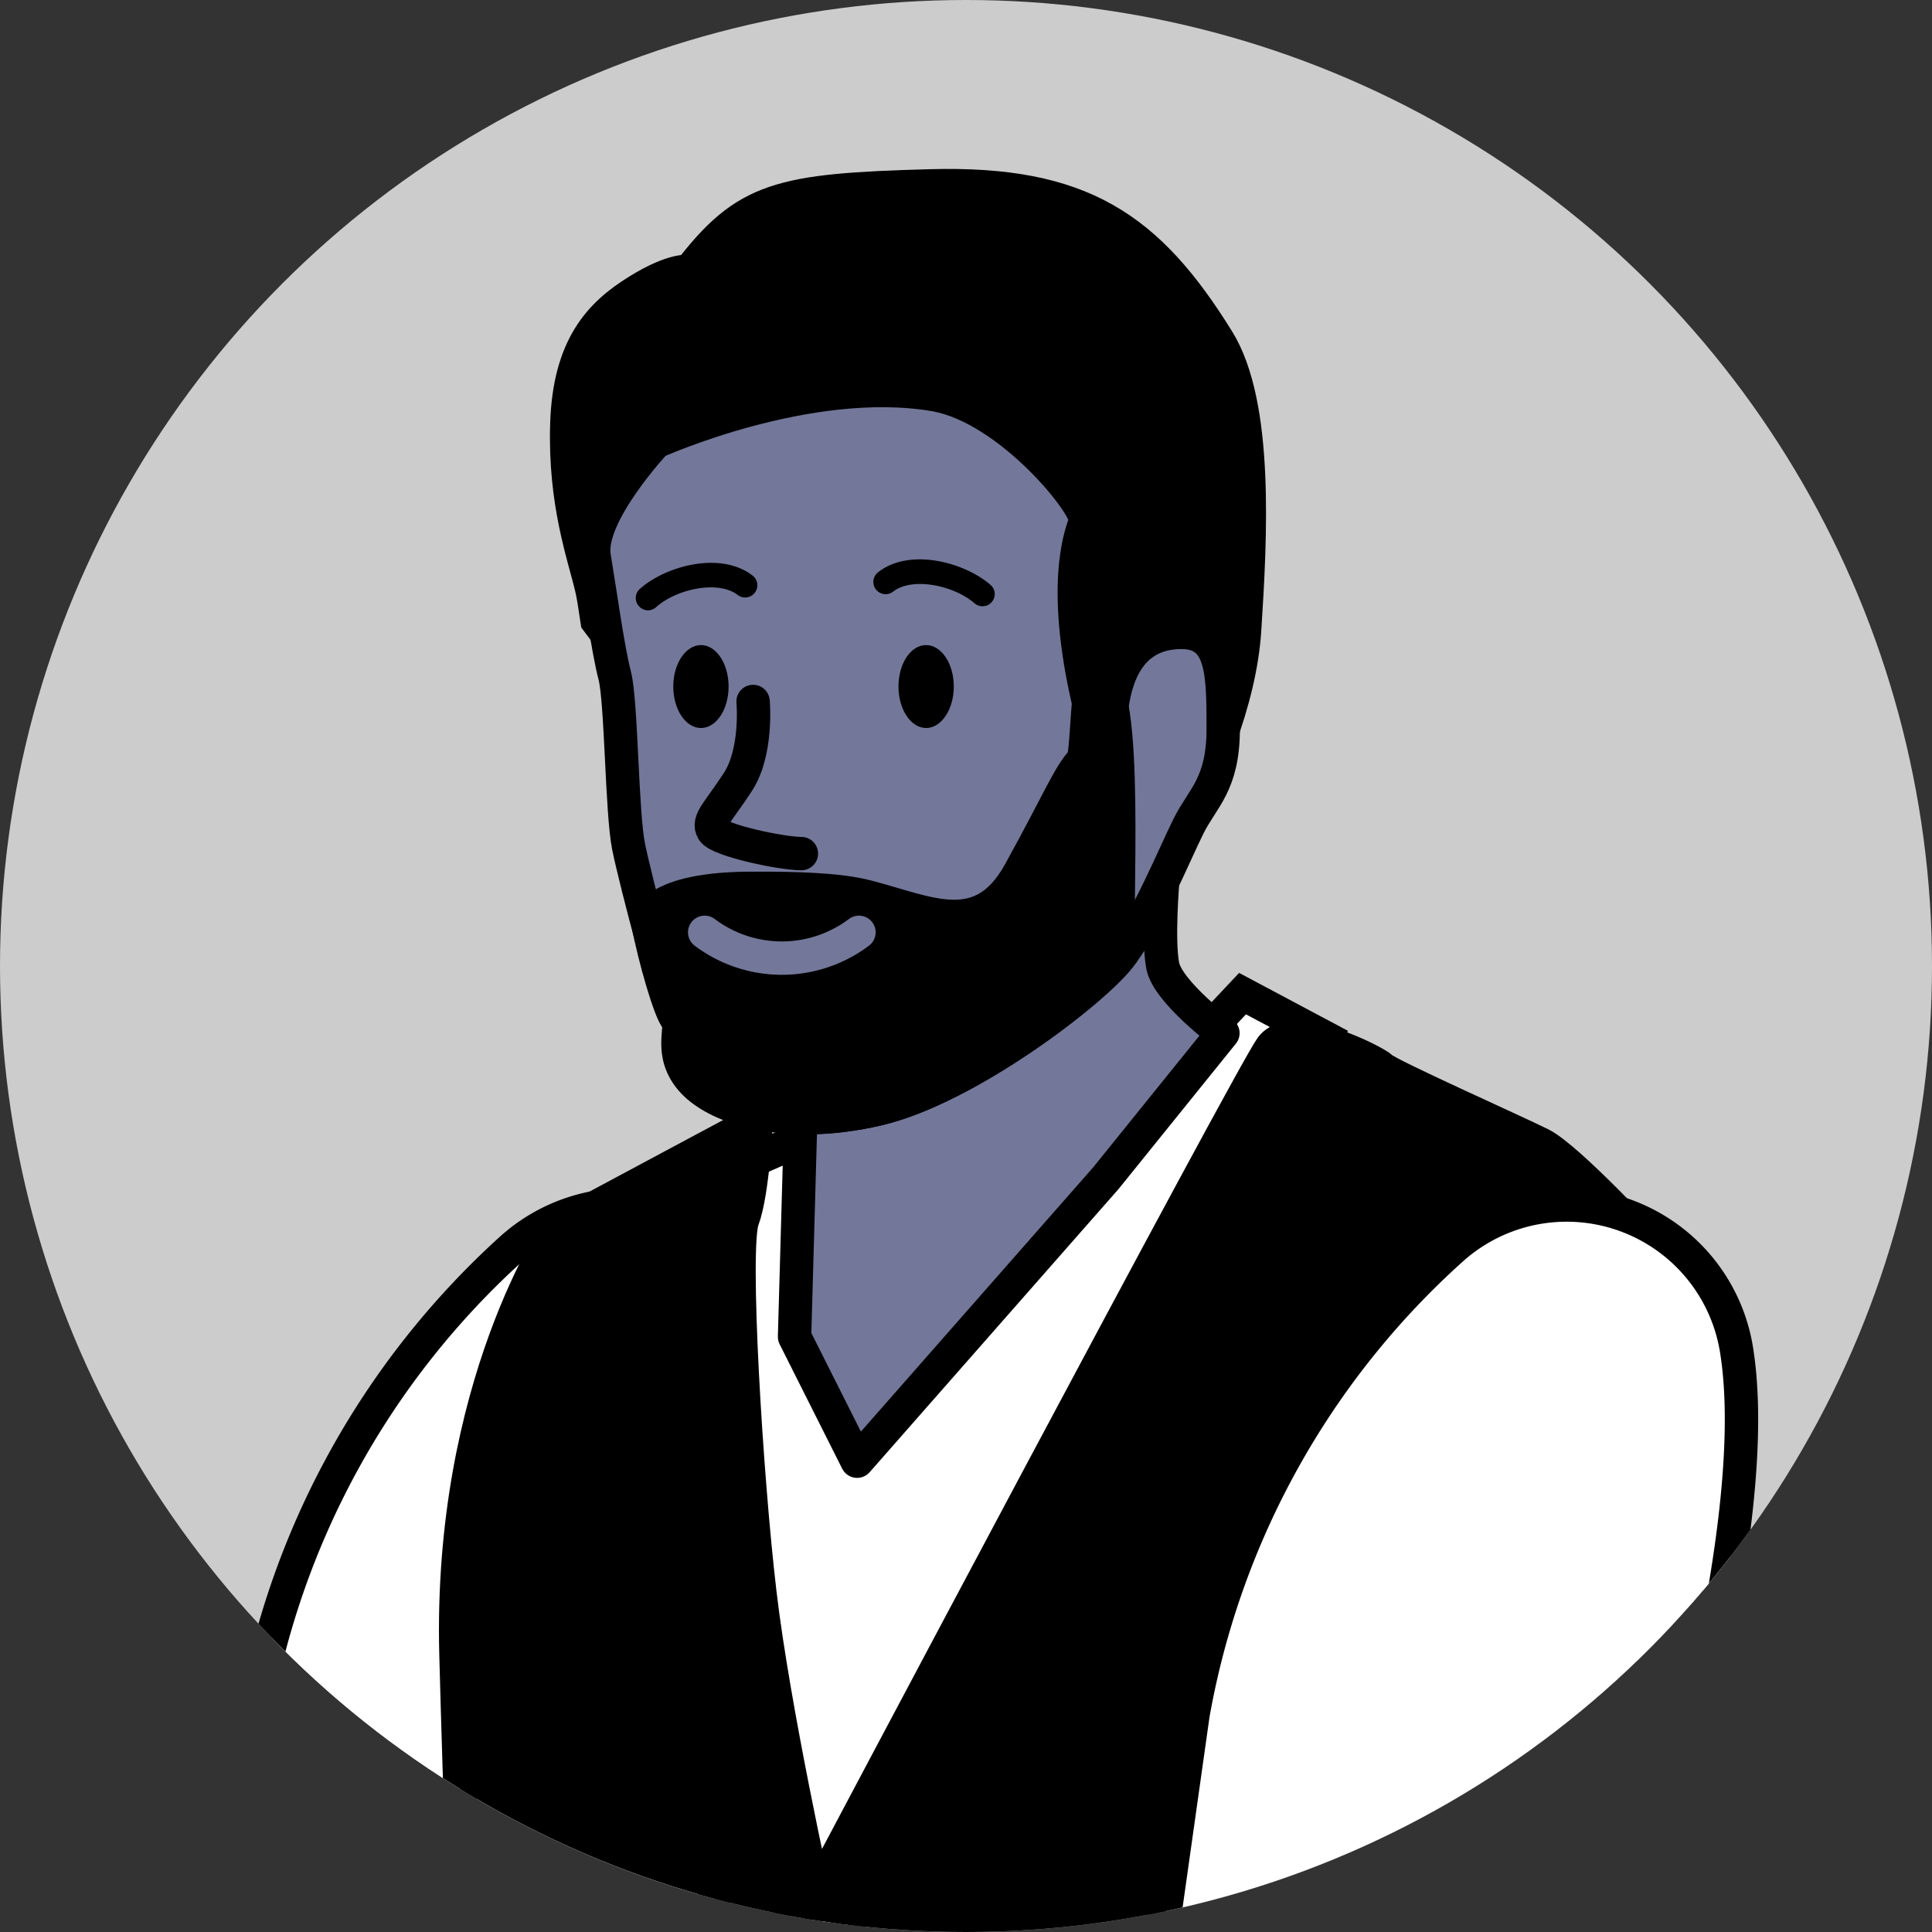 <svg id="Layer_1" data-name="Layer 1" xmlns="http://www.w3.org/2000/svg" xmlns:xlink="http://www.w3.org/1999/xlink" viewBox="0 0 198 198"><rect x="0" y="0" width="198" height="198" fill="#333333" stroke="none"/><defs><style>.cls-1,.cls-8{fill:none;}.cls-2{clip-path:url(#clip-path);}.cls-3{fill:#ccc;}.cls-4{clip-path:url(#clip-path-2);}.cls-5{fill:#fff;}.cls-5,.cls-6,.cls-7,.cls-8{stroke:#000;}.cls-5,.cls-6{stroke-miterlimit:10;}.cls-5,.cls-6,.cls-7,.cls-8,.cls-9{stroke-width:3.42px;}.cls-7{fill:#73789a;}.cls-7,.cls-8,.cls-9{stroke-linecap:round;stroke-linejoin:round;}.cls-9{stroke:#73789a;}</style><clipPath id="clip-path"><circle class="cls-1" cx="337.1" cy="99" r="99"/></clipPath><clipPath id="clip-path-2"><circle class="cls-1" cx="99" cy="99" r="99"/></clipPath></defs><circle class="cls-3" cx="99" cy="99" r="99"/><g class="cls-4"><path class="cls-5" d="M52.39,128a17.63,17.63,0,0,1,29.23,10.37c4.52,28.14-21.71,98.8-35.7,134.09-2,4.6-45.05,61.6-48.4,61.68-5.59.13-19-7.33-23.64-12.74-3.51-4.11,41.08-61.07,41.19-63.87l11-81.64A83.75,83.75,0,0,1,52.39,128Z"/><path class="cls-6" d="M127.55,64.61c.62-9.56,1.37-23.14-2.74-29.76-7.14-11.51-14-16.22-29.46-15.8s-18.89,1.24-24.7,8.78c0,0-1.53-.36-5.32,2s-7,5.64-7.24,13.67,1.73,13.34,2.54,16.77c.14.59.34,1.78.57,3.36l.36.48s2.53-15.16,8.21-18.69,18.08-4.66,25.74-2.87,6.72,2.39,7.54,5.81,2.35,3.79,2.35,3.79,4.23,5.24,4.4,8.41-.08,10.29-.08,10.29l10.93,13.78C123.56,80.21,127.08,71.84,127.55,64.61Z"/><path class="cls-5" d="M83.55,116.14s.71,2.49,1.06,3.9-1.06,6.84,0,9.8,3.9,14.28,4.61,15,14.87-21.95,16.28-23.36,7.79-5.67,9.92-5.67,7.67-9.46,7.67-9.46l4.25-4.52,8.49,4.52L83.55,203.48l-7.44-21.71L73.05,134.2,74.7,120Z"/><path class="cls-7" d="M119.16,90.3s-.51,6,0,8.67,6.17,6.91,6.17,6.91l-12,14.87-25.49,29L81.43,137l.7-24.78,34.7-22Z"/><path class="cls-6" d="M77.5,114.91,57.35,125.7S46,142,46.73,169.61s2.83,79.31,2.83,83.56.71,22,.71,22,1.41,36.12,1.41,38.95-2.83,24.78-2.12,24.78,28.32,11.33,59.48,8.5,66.57-14.16,66.57-14.16-2.13-41.78-2.13-55.24,1.42-75.06,2.13-78.95-6.38-71.17-6.38-71.17-8.49-9.21-11.33-10.62-15.57-7.08-16.28-7.79-9.21-5-11.33-2.13-46.74,87.1-46.74,87.1-4.25-19.12-5.67-31.15S75.05,127.83,76.11,125,77.5,114.91,77.5,114.91Z"/><path class="cls-7" d="M67.19,45.3s-7,7.47-6.3,11.72S62.31,66.58,63,69.23s.71,14,1.42,17.53,4.25,17,5,17.7-1,3.54,1.62,6.37,9.71,5,18.91,2.84,22-12,24.79-15.58,5.66-10.62,7.08-13.46,3.54-4.25,3.54-9.91,0-9.91-4.25-9.91-6.37,2.83-7.08,7.08-1.21,4.4-1,5.39c0,0-5.16-15.09-1.79-23.83.51-1.33-7.69-11.67-15.46-13C82.77,38.24,67.19,45.3,67.19,45.3Z"/><path class="cls-8" d="M77.18,71.89s.47,5.11-1.54,8.22-3.18,4-2.59,5,7,2.37,9.08,2.37"/><path d="M69,70.36c0,2.35,1.27,4.25,2.84,4.25s2.83-1.9,2.83-4.25-1.27-4.25-2.83-4.25S69,68,69,70.36Z"/><path d="M92.08,70.36c0,2.35,1.27,4.25,2.83,4.25s2.84-1.9,2.84-4.25-1.27-4.25-2.84-4.25S92.08,68,92.08,70.36Z"/><path d="M66.4,62.55a1.24,1.24,0,0,0,.82-.31c2.08-1.87,6.36-2.82,8.39-1.26a1.24,1.24,0,0,0,1.51-2c-3.34-2.56-9-.92-11.55,1.38a1.24,1.24,0,0,0-.1,1.75A1.25,1.25,0,0,0,66.4,62.55Z"/><path d="M100.7,62.13a1.21,1.21,0,0,0,.93-.42,1.24,1.24,0,0,0-.1-1.75C98.94,57.68,93.3,56.07,90,58.64a1.24,1.24,0,0,0,1.52,2c2-1.56,6.3-.63,8.39,1.22A1.24,1.24,0,0,0,100.7,62.13Z"/><path class="cls-6" d="M112.23,69.25c3.68,0,1.92,25.3,2.48,28.84-2.83,3.54-15.58,13.45-24.79,15.58s-16.28,0-18.91-2.84-.91-5.66-1.62-6.37-2.34-6.37-3-9.91c0,0,.11-3.62,11.26-3.51,3.77,0,8.24.08,11.19.85,6.36,1.65,11.74,4.58,15.65-2.48s5.15-10.16,6.44-11.4C111.47,77.44,111.35,69.25,112.23,69.25Z"/><path class="cls-9" d="M72.22,95.55a13.15,13.15,0,0,0,15.81,0"/><path class="cls-5" d="M148.79,128A17.63,17.63,0,0,1,178,138.55c4.35,28.16-22.29,98.67-36.49,133.87-2,4.59-45.42,61.33-48.77,61.39-5.59.1-19-7.44-23.57-12.87-3.47-4.13,41.45-60.82,41.57-63.63l11.52-81.57A83.74,83.74,0,0,1,148.79,128Z"/></g></svg>